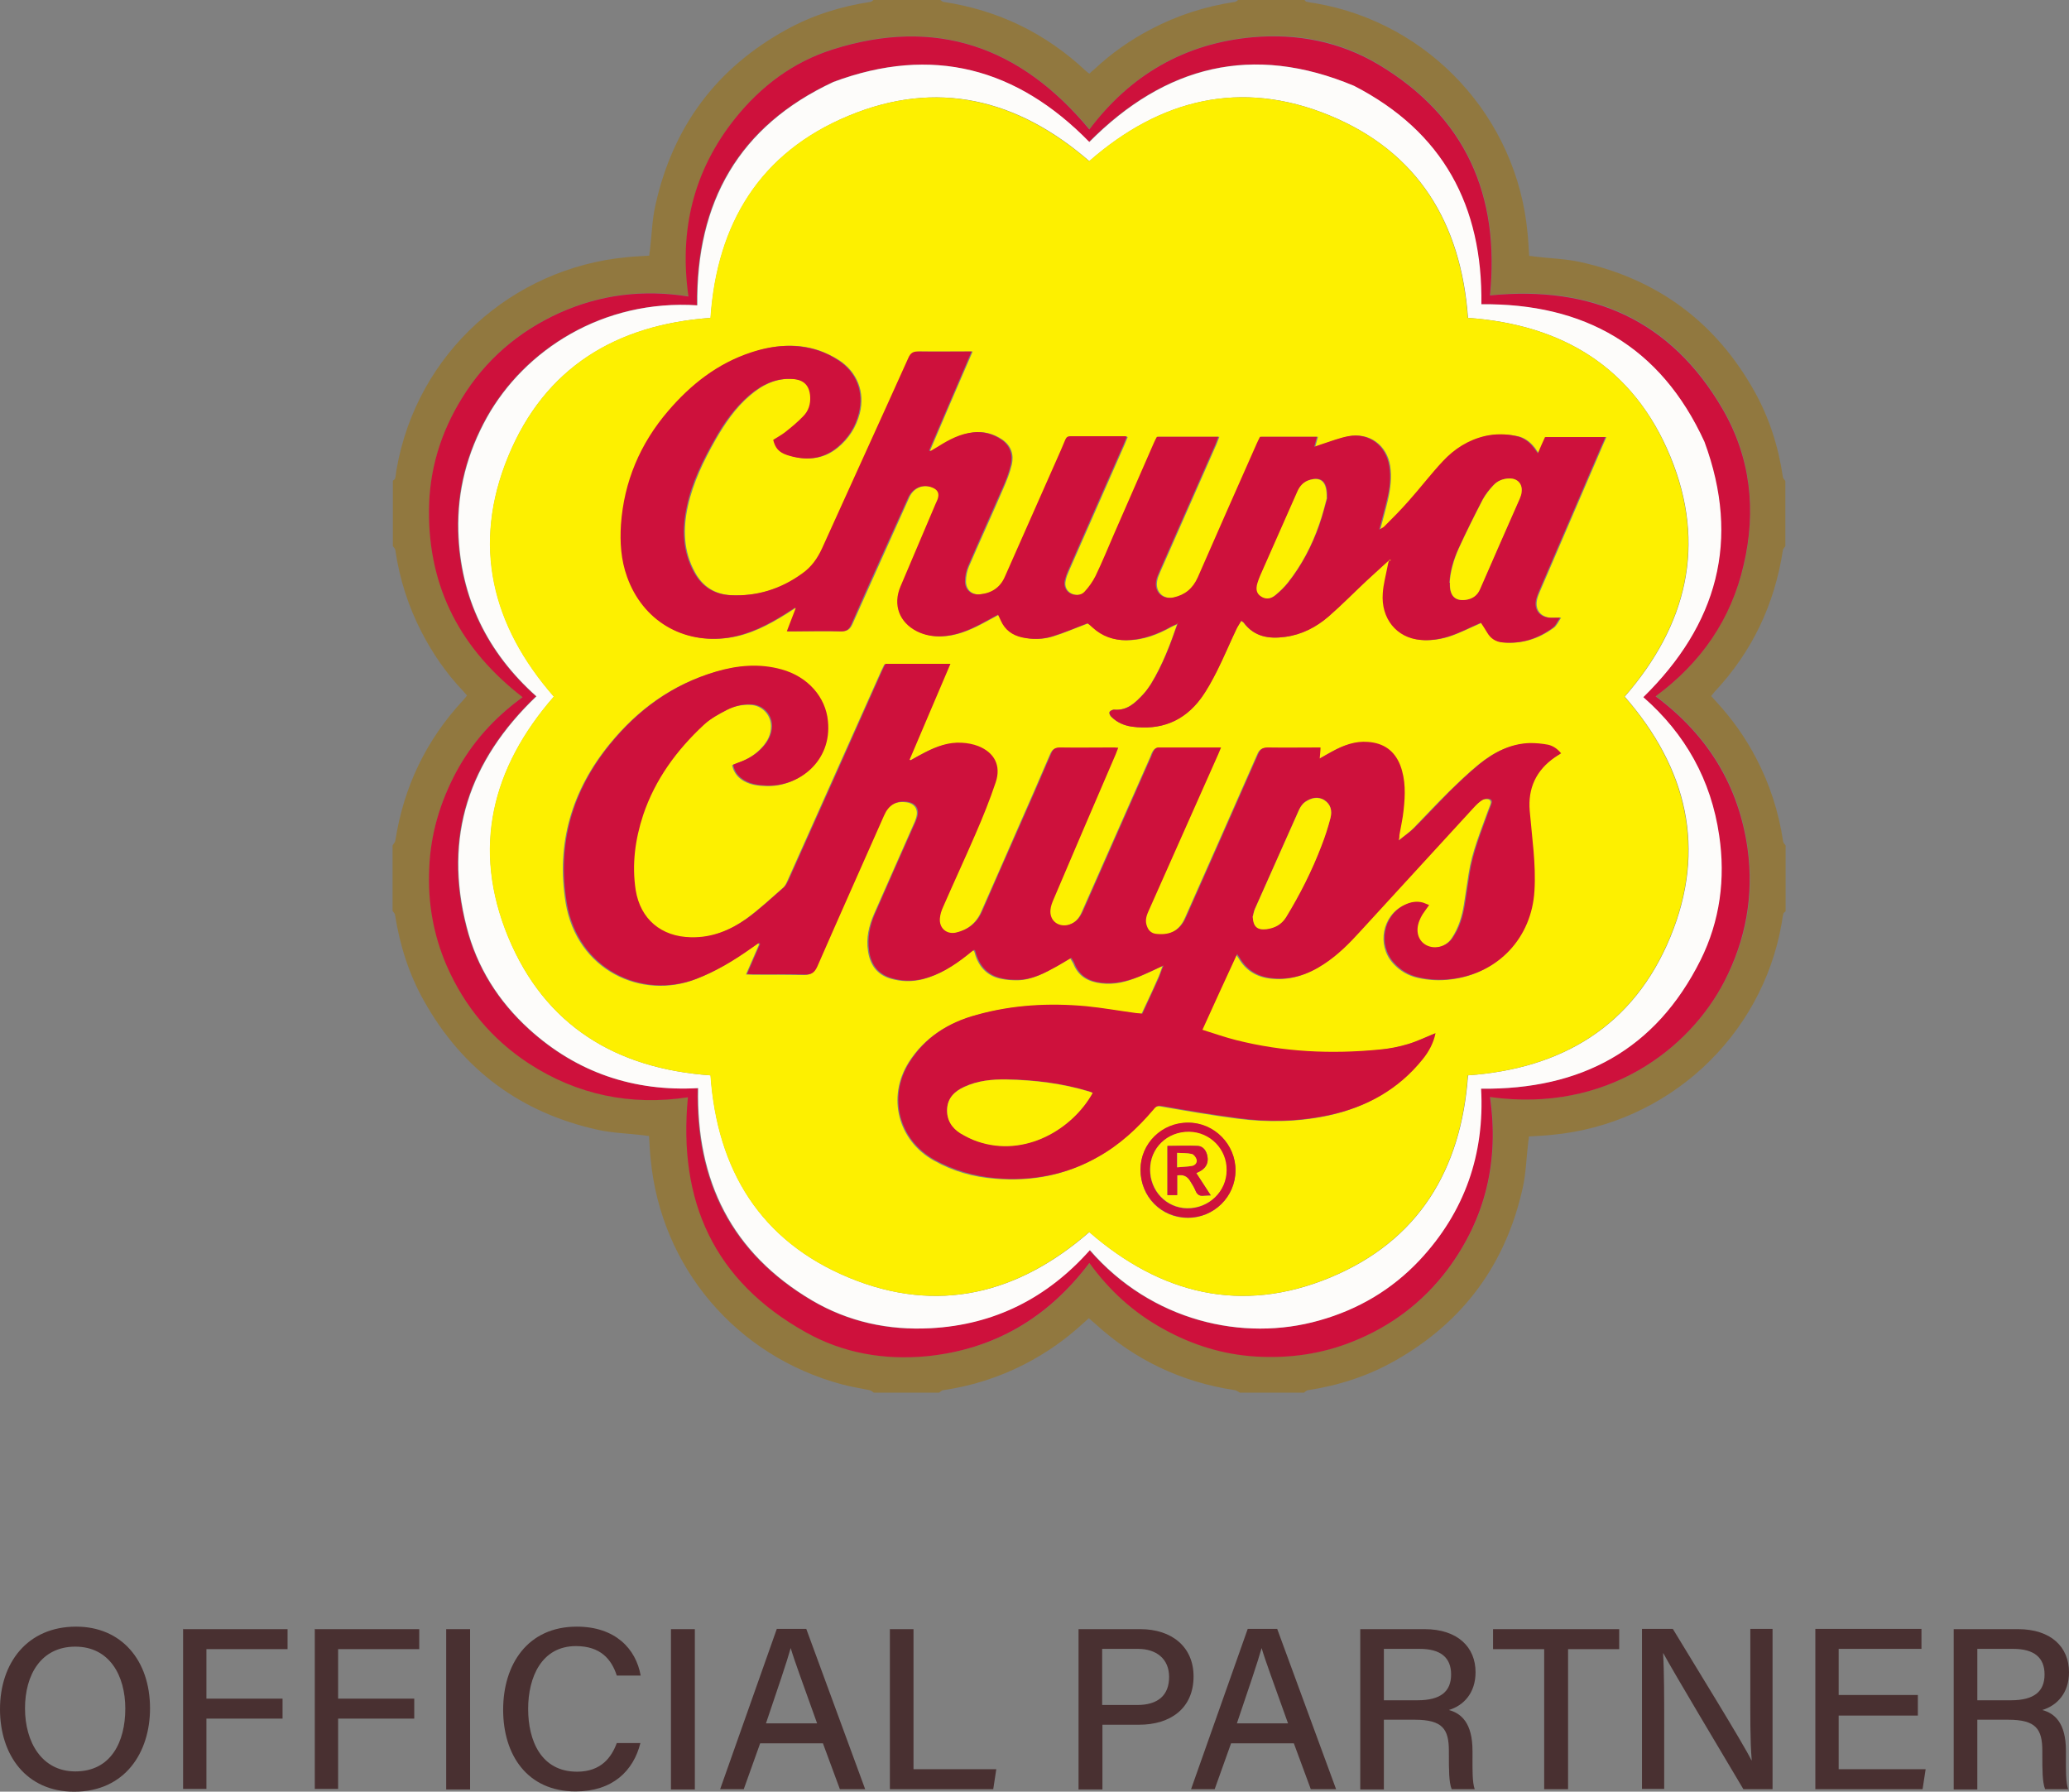<svg xmlns="http://www.w3.org/2000/svg" id="Livello_2" data-name="Livello 2" viewBox="0 0 74.47 64.48"><rect x="0" y="0" width="74.47" height="64.48" fill="#808080" stroke="none"/><defs><style> .cls-1 { fill: #ce113c; } .cls-1, .cls-2, .cls-3, .cls-4, .cls-5 { stroke-width: 0px; } .cls-2 { fill: #91783f; } .cls-3 { fill: #fdf000; } .cls-4 { fill: #493031; } .cls-5 { fill: #fdfcfa; } </style></defs><g id="Livello_1-2" data-name="Livello 1"><g><path class="cls-2" d="m64.27,30.45v2.35s-.08.05-.08.08c-.03.11-.04.22-.06.34-.71,4.1-4.11,7.23-8.26,7.62-.27.03-.55.04-.84.06,0,.06-.01.12-.02.17-.07.56-.08,1.13-.2,1.67-.61,2.75-2.14,4.84-4.6,6.23-.97.55-2.02.89-3.13,1.06-.05,0-.1.06-.15.09h-2.3c-.06-.03-.12-.08-.18-.09-1.92-.29-3.6-1.08-5.04-2.4-.07-.06-.14-.12-.22-.19-.08.07-.14.13-.2.18-.64.59-1.34,1.08-2.12,1.48-.92.47-1.89.78-2.92.93-.05,0-.1.06-.15.09h-2.35s-.09-.08-.15-.09c-.33-.07-.67-.12-1-.21-3.8-1.02-6.51-4.21-6.88-8.1-.03-.27-.04-.55-.06-.84-.06,0-.12-.01-.17-.02-.56-.07-1.13-.08-1.67-.2-2.77-.61-4.87-2.16-6.26-4.64-.54-.96-.87-2-1.04-3.09,0-.05-.06-.1-.09-.15,0-.78,0-1.57,0-2.35.03-.06.09-.11.1-.18.3-1.93,1.11-3.62,2.44-5.05.05-.05.09-.11.14-.17-.05-.06-.1-.11-.14-.16-.6-.63-1.09-1.34-1.49-2.11-.48-.93-.8-1.92-.95-2.96,0-.05-.06-.1-.09-.15,0-.78,0-1.57,0-2.35.03-.03.08-.05.08-.08.03-.1.03-.21.05-.31.73-4.23,4.2-7.26,8.26-7.65.27-.03.55-.04.84-.06,0-.06.01-.12.02-.17.07-.57.08-1.14.21-1.69.63-2.79,2.19-4.89,4.7-6.27.94-.52,1.96-.84,3.02-1,.05,0,.1-.06.15-.09.78,0,1.57,0,2.35,0,.05.03.1.09.15.09,1.96.3,3.66,1.12,5.11,2.48.04.04.09.07.13.1.06-.06.12-.11.17-.15.62-.58,1.3-1.06,2.05-1.45.95-.5,1.95-.82,3.01-.98.05,0,.1-.06.15-.09.78,0,1.57,0,2.35,0,.03.03.05.08.08.08.11.03.22.04.34.06,4.1.71,7.24,4.11,7.62,8.26.03.27.04.55.06.83.06,0,.12.01.17.02.56.07,1.13.08,1.67.2,2.77.61,4.87,2.16,6.26,4.64.54.96.87,2,1.03,3.09,0,.05.06.1.09.15v2.35s-.09.1-.09.15c-.3,1.95-1.11,3.65-2.46,5.09-.04.05-.08.1-.12.15.07.08.13.14.19.21.56.61,1.04,1.28,1.42,2.01.5.95.82,1.95.98,3.01,0,.05.06.1.09.15Zm-10.63-19.83c.36-3.59-.87-6.43-4.02-8.31-1.38-.83-2.92-1.13-4.52-.98-2.46.22-4.42,1.36-5.88,3.32-2.48-2.97-5.52-4.06-9.24-2.88-1.42.45-2.58,1.32-3.51,2.48-1.49,1.88-2.02,4.03-1.68,6.41-1.63-.26-3.17-.07-4.64.59-1.49.67-2.67,1.69-3.52,3.08-.76,1.23-1.17,2.57-1.18,4.03-.02,2.8,1.16,5.01,3.37,6.72-1.02.74-1.82,1.63-2.4,2.71-.58,1.07-.91,2.21-.96,3.43-.05,1.23.14,2.4.63,3.53.63,1.46,1.61,2.64,2.95,3.51,1.75,1.14,3.68,1.53,5.73,1.22-.36,3.73.94,6.61,4.25,8.46,1.34.75,2.81,1,4.33.86,2.44-.23,4.38-1.37,5.87-3.36.72,1.01,1.6,1.79,2.65,2.37,1.04.58,2.16.92,3.35,1,1.2.07,2.36-.09,3.48-.54,1.37-.55,2.52-1.4,3.41-2.59,1.38-1.85,1.86-3.93,1.53-6.21,4.24.6,7.19-1.76,8.43-4.15.79-1.51,1.08-3.11.84-4.79-.32-2.28-1.44-4.09-3.31-5.48,1.64-1.21,2.71-2.78,3.17-4.73.45-1.96.25-3.87-.76-5.61-1.86-3.21-4.71-4.46-8.35-4.09Z"></path><path class="cls-1" d="m53.65,10.63c3.64-.36,6.49.89,8.35,4.09,1.01,1.74,1.22,3.65.76,5.61-.45,1.96-1.53,3.52-3.17,4.73,1.87,1.39,2.99,3.21,3.31,5.48.23,1.68-.06,3.28-.84,4.79-1.24,2.39-4.19,4.74-8.43,4.15.33,2.28-.15,4.36-1.53,6.21-.89,1.18-2.03,2.04-3.41,2.59-1.12.45-2.28.61-3.48.54-1.19-.07-2.31-.42-3.35-1-1.05-.58-1.92-1.36-2.65-2.37-1.49,1.98-3.43,3.12-5.87,3.36-1.52.14-2.99-.11-4.33-.86-3.32-1.85-4.61-4.73-4.25-8.46-2.05.31-3.98-.08-5.73-1.22-1.33-.87-2.31-2.05-2.95-3.51-.49-1.13-.69-2.31-.63-3.53.05-1.22.39-2.36.96-3.43.58-1.08,1.38-1.97,2.4-2.71-2.21-1.71-3.39-3.91-3.37-6.72.01-1.46.42-2.8,1.18-4.03.85-1.39,2.04-2.41,3.52-3.08,1.47-.66,3.01-.85,4.64-.59-.34-2.38.18-4.53,1.68-6.41.93-1.16,2.09-2.03,3.51-2.48,3.72-1.18,6.77-.1,9.24,2.88,1.47-1.96,3.43-3.1,5.88-3.32,1.6-.14,3.14.16,4.52.98,3.15,1.88,4.38,4.72,4.02,8.31Zm-28.55.36c-3.44-.23-6.24,1.62-7.59,4.03-.71,1.27-1.07,2.64-1.03,4.1.07,2.39,1.05,4.37,2.81,5.94-2.42,2.31-3.35,5.04-2.51,8.3.37,1.45,1.15,2.68,2.25,3.68,1.73,1.57,3.78,2.24,6.08,2.12-.08,3.34,1.2,5.93,4.1,7.64,1.31.77,2.75,1.09,4.27,1,2.3-.13,4.2-1.1,5.73-2.81,2.22,2.56,5.52,3.31,8.26,2.53,1.4-.4,2.61-1.1,3.6-2.16,1.64-1.74,2.34-3.83,2.22-6.18,3.59.04,6.28-1.39,7.9-4.63.7-1.41.9-2.92.67-4.48-.29-2-1.22-3.66-2.73-4.98,2.67-2.61,3.51-5.64,2.2-9.19-1.58-3.45-4.33-4.98-8.03-4.95.05-3.54-1.38-6.21-4.58-7.86-3.65-1.54-6.8-.73-9.53,2.02-2.6-2.66-5.65-3.49-9.21-2.16-3.41,1.59-4.94,4.32-4.9,8.04Z"></path><path class="cls-5" d="m25.1,10.99c-.04-3.71,1.49-6.45,4.9-8.04,3.56-1.33,6.61-.5,9.21,2.16,2.73-2.75,5.88-3.55,9.53-2.02,3.2,1.65,4.63,4.32,4.58,7.86,3.69-.04,6.45,1.5,8.03,4.95,1.31,3.55.46,6.58-2.2,9.19,1.51,1.32,2.44,2.98,2.73,4.98.23,1.55.03,3.07-.67,4.48-1.62,3.24-4.31,4.67-7.9,4.63.13,2.35-.58,4.43-2.22,6.18-1,1.06-2.21,1.77-3.6,2.16-2.74.78-6.04.03-8.26-2.53-1.53,1.72-3.43,2.69-5.73,2.81-1.52.08-2.96-.23-4.27-1-2.89-1.71-4.17-4.3-4.1-7.64-2.3.13-4.35-.55-6.08-2.12-1.11-1.01-1.88-2.23-2.25-3.68-.84-3.25.09-5.99,2.51-8.3-1.76-1.57-2.74-3.55-2.81-5.94-.04-1.46.32-2.82,1.03-4.1,1.35-2.41,4.16-4.26,7.59-4.03Zm27.74.45c-.25-3.41-1.79-5.97-4.99-7.29-3.19-1.31-6.09-.58-8.64,1.65-2.58-2.24-5.48-2.96-8.67-1.63-3.19,1.33-4.73,3.89-4.96,7.27-3.4.25-5.97,1.79-7.28,4.98-1.32,3.19-.59,6.09,1.64,8.65-2.24,2.57-2.96,5.47-1.64,8.66,1.32,3.19,3.89,4.73,7.28,4.97.24,3.4,1.79,5.96,4.98,7.28,3.19,1.32,6.09.59,8.65-1.64,2.56,2.23,5.47,2.96,8.66,1.64,3.19-1.32,4.73-3.89,4.97-7.28,3.39-.24,5.96-1.78,7.28-4.97,1.32-3.19.6-6.09-1.64-8.66,2.23-2.56,2.96-5.46,1.64-8.65-1.32-3.19-3.88-4.74-7.28-4.98Z"></path><path class="cls-3" d="m52.83,11.44c3.4.24,5.97,1.78,7.28,4.98,1.32,3.19.59,6.09-1.64,8.65,2.23,2.56,2.96,5.47,1.64,8.66-1.32,3.19-3.89,4.73-7.28,4.97-.24,3.4-1.78,5.96-4.97,7.28-3.19,1.32-6.09.59-8.66-1.64-2.56,2.23-5.46,2.96-8.65,1.64-3.19-1.32-4.74-3.88-4.98-7.28-3.39-.24-5.95-1.78-7.28-4.97-1.32-3.19-.6-6.09,1.64-8.66-2.23-2.55-2.96-5.45-1.64-8.65,1.32-3.19,3.88-4.74,7.28-4.98.23-3.38,1.77-5.95,4.96-7.27,3.19-1.33,6.09-.6,8.67,1.63,2.54-2.23,5.45-2.96,8.64-1.65,3.2,1.31,4.74,3.88,4.99,7.29Zm-10.45,10.99h0c-.26.76-.54,1.5-.96,2.19-.08.13-.17.26-.28.37-.28.3-.57.59-1.04.55-.06,0-.16.04-.17.09-.02.05.03.14.08.18.2.19.45.3.72.34,1.02.14,1.87-.18,2.49-1.02.22-.3.4-.63.57-.97.25-.49.47-1,.7-1.51.05-.11.12-.2.18-.31.05.04.07.05.09.07.38.5.9.59,1.49.51.6-.08,1.12-.35,1.57-.74.47-.41.91-.86,1.37-1.29.27-.25.54-.5.81-.74.01.01.02.02.03.03-.02.07-.04.14-.05.21-.06.32-.15.64-.17.96-.07.91.49,1.61,1.36,1.68.32.03.66-.02.96-.11.41-.13.79-.33,1.21-.51.06.1.15.22.23.36.12.21.31.33.55.35.67.06,1.27-.13,1.81-.53.1-.07.16-.21.26-.36-.18,0-.28,0-.39,0-.37-.04-.56-.31-.47-.67.02-.09.06-.19.1-.28.75-1.74,1.5-3.49,2.25-5.23.04-.1.09-.2.14-.32h-2.17c-.08.19-.17.38-.26.59-.06-.08-.1-.14-.14-.2-.17-.22-.38-.38-.66-.43-.36-.07-.73-.07-1.09,0-.61.14-1.12.46-1.53.91-.43.46-.81.96-1.23,1.43-.28.32-.58.62-.88.92-.04.04-.1.06-.18.11.1-.39.2-.73.28-1.08.09-.4.14-.8.08-1.21-.12-.75-.74-1.21-1.48-1.07-.32.06-.62.18-.93.28-.09.03-.17.06-.29.1.04-.15.07-.25.1-.36h-2.05c-.04.09-.08.17-.12.25-.71,1.6-1.42,3.2-2.12,4.81-.17.39-.46.62-.87.72-.4.09-.7-.19-.63-.59.02-.13.08-.25.13-.37.67-1.52,1.34-3.04,2.01-4.56.03-.08.06-.16.1-.26h-2.21c-.04.08-.07.15-.11.22-.48,1.09-.95,2.18-1.43,3.27-.22.51-.43,1.02-.67,1.52-.1.21-.25.4-.4.57-.13.14-.36.14-.52.05-.16-.09-.24-.26-.19-.46.02-.12.07-.23.12-.35.66-1.51,1.33-3.01,1.99-4.52.04-.1.08-.19.12-.29-.03-.01-.04-.03-.05-.03-.66,0-1.32,0-1.98,0-.1,0-.14.04-.18.13-.1.25-.22.49-.32.74-.62,1.39-1.23,2.79-1.85,4.18-.17.4-.49.6-.91.64-.31.03-.53-.16-.53-.47,0-.18.04-.38.11-.54.4-.93.83-1.86,1.23-2.79.12-.28.24-.57.31-.87.08-.36-.02-.68-.34-.9-.31-.21-.65-.3-1.02-.26-.46.05-.85.26-1.24.5-.1.06-.2.12-.3.18-.01-.01-.02-.02-.04-.03.5-1.18,1.01-2.36,1.53-3.56-.66,0-1.28,0-1.9,0-.2,0-.3.06-.38.24-1.03,2.28-2.07,4.56-3.1,6.84-.17.37-.39.68-.72.91-.78.55-1.64.83-2.59.78-.57-.03-1.02-.3-1.3-.82-.42-.76-.44-1.56-.26-2.38.19-.86.57-1.64,1-2.4.34-.59.72-1.15,1.24-1.59.45-.39.96-.64,1.58-.59.39.03.59.23.62.62.02.28-.06.53-.25.72-.2.21-.43.39-.66.58-.13.11-.28.19-.42.27.07.29.2.45.51.55.63.2,1.24.17,1.78-.27.4-.33.66-.74.79-1.24.19-.76-.09-1.48-.75-1.91-.22-.14-.47-.26-.72-.35-.81-.27-1.61-.19-2.4.07-1.22.39-2.18,1.16-3,2.12-1.01,1.17-1.58,2.53-1.69,4.08-.05.64,0,1.27.22,1.88.56,1.57,2,2.43,3.64,2.19.76-.11,1.42-.46,2.06-.86.11-.07.23-.15.34-.22.01,0,.02.02.03.02-.1.27-.21.53-.32.83.12,0,.2,0,.28,0,.55,0,1.09-.01,1.64,0,.21,0,.31-.06.4-.25.68-1.53,1.37-3.05,2.05-4.57.16-.35.51-.49.85-.36.21.08.28.21.21.42-.02.05-.04.11-.07.16-.43,1-.85,1.99-1.27,2.99-.28.66-.04,1.29.59,1.61.28.14.57.19.88.18.51-.02.97-.21,1.41-.44.21-.11.41-.22.63-.34.04.08.08.14.1.21.15.34.41.54.77.61.37.08.74.07,1.09-.04.42-.13.82-.31,1.26-.47.04.03.12.09.19.16.34.31.74.46,1.2.45.59,0,1.12-.21,1.62-.49.08-.04.16-.07.24-.11Zm-.54,12.34h0c-.06.16-.11.33-.19.49-.18.42-.38.83-.57,1.24-.08,0-.15-.01-.21-.02-.6-.09-1.21-.2-1.82-.25-1.33-.12-2.64-.05-3.93.31-1.01.28-1.85.8-2.42,1.7-.78,1.25-.38,2.8.9,3.52.69.39,1.42.6,2.21.66,1.3.11,2.53-.12,3.68-.77.77-.43,1.41-1.02,1.98-1.69.08-.1.15-.17.3-.14.92.16,1.85.32,2.77.44,1.09.14,2.18.12,3.26-.11,1.34-.29,2.48-.92,3.36-2,.23-.28.39-.59.47-.95-.34.14-.65.29-.98.39-.33.1-.68.16-1.03.2-1.74.17-3.47.09-5.17-.34-.4-.1-.79-.24-1.21-.37.43-.93.83-1.82,1.25-2.73.04.07.06.09.08.12.26.45.64.69,1.16.75.7.08,1.32-.14,1.89-.51.49-.32.9-.73,1.29-1.16,1.36-1.49,2.72-2.97,4.09-4.46.1-.11.21-.21.33-.29.07-.04.2-.06.27-.02.11.06.04.17.01.26-.02.06-.05.12-.07.18-.26.73-.56,1.44-.68,2.22-.06.37-.11.74-.17,1.11-.07.44-.2.86-.45,1.23-.22.31-.65.42-.95.25-.29-.16-.38-.51-.24-.88.03-.08.07-.15.11-.22.07-.11.15-.21.24-.34-.09-.04-.16-.07-.23-.09-.22-.06-.44-.01-.64.08-.78.37-.98,1.43-.4,2.08.24.27.54.45.89.53.39.09.79.11,1.19.06,1.68-.2,2.88-1.48,2.98-3.17.06-.97-.09-1.92-.17-2.88-.07-.81.23-1.47.91-1.93.07-.05.14-.09.22-.14-.13-.17-.28-.28-.47-.31-.21-.04-.44-.07-.65-.06-.7.02-1.29.33-1.82.76-.38.31-.73.65-1.08.99-.43.42-.84.87-1.26,1.3-.16.16-.35.29-.56.46,0-.11,0-.16.02-.2.05-.3.12-.59.15-.89.06-.55.08-1.09-.12-1.62-.2-.53-.6-.8-1.16-.84-.47-.03-.88.12-1.28.34-.15.08-.29.17-.46.26,0-.15.02-.27.03-.4-.65,0-1.27,0-1.9,0-.18,0-.27.06-.34.23-.86,1.96-1.73,3.92-2.6,5.88-.2.46-.55.66-1.05.6-.17-.02-.28-.1-.35-.26-.08-.19-.04-.36.04-.54.84-1.89,1.68-3.78,2.52-5.67.03-.07.06-.14.1-.24-.78,0-1.53,0-2.27,0-.05,0-.11.05-.14.1-.05.07-.07.15-.1.22-.82,1.86-1.64,3.71-2.46,5.57-.1.24-.25.42-.51.49-.38.11-.7-.14-.66-.54.01-.13.06-.25.11-.37.75-1.75,1.5-3.49,2.24-5.23.03-.07.06-.15.09-.23-.09,0-.16-.01-.22-.01-.63,0-1.26,0-1.88,0-.17,0-.24.06-.31.21-.4.94-.81,1.87-1.22,2.8-.42.96-.84,1.92-1.27,2.89-.18.41-.5.66-.93.76-.35.08-.62-.16-.59-.51.01-.14.06-.29.12-.42.39-.87.79-1.74,1.16-2.61.26-.61.52-1.23.73-1.87.2-.6-.05-1.07-.63-1.3-.19-.07-.39-.11-.59-.12-.47-.03-.9.13-1.31.34-.18.09-.35.19-.53.29-.01,0-.02-.02-.04-.02.49-1.15.98-2.29,1.47-3.45h-2.34c-.04.09-.08.17-.12.25-1.12,2.51-2.25,5.03-3.37,7.54-.04.09-.09.2-.17.26-.43.38-.86.78-1.33,1.12-.59.42-1.25.69-2.01.67-1.06-.02-1.82-.65-1.99-1.7-.15-.92-.02-1.83.27-2.7.43-1.28,1.21-2.34,2.19-3.25.23-.22.53-.38.82-.53.27-.15.58-.22.9-.2.41.02.73.36.73.77,0,.29-.12.52-.3.73-.25.29-.57.48-.93.6-.06.02-.12.04-.17.07.06.28.22.46.44.58.24.13.49.16.76.17,1.16.05,2.35-.87,2.21-2.32-.09-.86-.73-1.6-1.67-1.86-.8-.22-1.58-.15-2.36.08-1.55.45-2.79,1.36-3.8,2.6-1.36,1.67-1.92,3.58-1.57,5.71.4,2.41,2.72,3.5,4.68,2.74.7-.27,1.33-.65,1.94-1.08.1-.07.2-.14.3-.21l.04.04c-.15.35-.31.71-.47,1.08.1,0,.17.01.24.01.61,0,1.22,0,1.84.01.24,0,.35-.07.45-.29.79-1.82,1.59-3.62,2.4-5.43.16-.37.43-.54.8-.5.35.03.5.27.38.6-.02.07-.05.14-.08.2-.48,1.08-.95,2.16-1.43,3.24-.18.42-.28.85-.21,1.31.07.49.31.85.81,1,.38.11.75.12,1.13.03.61-.15,1.12-.48,1.6-.86.08-.06.16-.13.24-.19.02.02.03.02.04.03.02.05.04.11.05.16.15.45.46.75.93.84.19.04.39.05.58.05.51-.01.96-.25,1.39-.49.17-.09.33-.19.51-.3.04.08.08.13.11.19.18.46.53.65,1,.71.47.06.91-.05,1.34-.23.29-.11.56-.25.84-.38Zm.91,9.06c.94,0,1.71-.76,1.72-1.7,0-.93-.76-1.72-1.7-1.72-.95,0-1.72.75-1.72,1.69,0,.97.74,1.73,1.71,1.73Z"></path><path class="cls-1" d="m41.85,34.76c-.28.13-.56.26-.84.38-.43.17-.87.28-1.34.23-.47-.05-.82-.25-1-.71-.02-.06-.06-.11-.11-.19-.17.1-.34.2-.51.3-.43.24-.88.48-1.39.49-.19,0-.39,0-.58-.05-.47-.09-.78-.39-.93-.84-.02-.05-.04-.11-.05-.16,0,0-.01-.01-.04-.03-.08.06-.16.12-.24.19-.48.38-1,.71-1.6.86-.38.09-.76.08-1.13-.03-.5-.15-.74-.5-.81-1-.06-.46.03-.89.21-1.31.47-1.08.95-2.16,1.43-3.24.03-.07.06-.13.08-.2.12-.33-.03-.57-.38-.6-.37-.04-.64.13-.8.5-.8,1.81-1.61,3.62-2.4,5.43-.1.22-.21.3-.45.29-.61-.02-1.22,0-1.84-.01-.07,0-.14,0-.24-.01.16-.38.32-.73.47-1.08l-.04-.04c-.1.07-.2.14-.3.21-.61.43-1.24.81-1.94,1.08-1.96.76-4.28-.32-4.68-2.74-.35-2.14.21-4.04,1.57-5.71,1.01-1.24,2.25-2.14,3.8-2.6.78-.23,1.57-.3,2.36-.08.95.26,1.59,1,1.67,1.86.15,1.45-1.05,2.37-2.21,2.32-.26-.01-.52-.04-.76-.17-.22-.12-.39-.3-.44-.58.06-.02.11-.05.17-.07.36-.12.68-.31.93-.6.18-.21.3-.45.3-.73,0-.41-.32-.75-.73-.77-.32-.02-.62.06-.9.2-.29.15-.58.31-.82.53-.98.91-1.76,1.97-2.19,3.25-.29.88-.41,1.78-.27,2.7.17,1.05.92,1.68,1.99,1.7.75.02,1.41-.25,2.01-.67.47-.34.89-.74,1.33-1.12.08-.07.12-.17.17-.26,1.13-2.51,2.25-5.03,3.37-7.54.04-.08.07-.16.12-.25h2.34c-.5,1.16-.98,2.31-1.47,3.45.01,0,.02.02.04.02.18-.1.35-.2.53-.29.41-.21.84-.37,1.31-.34.2.01.41.05.59.12.58.23.83.7.63,1.3-.21.63-.46,1.25-.73,1.87-.38.88-.78,1.74-1.16,2.61-.06.13-.11.28-.12.42-.03.35.24.59.59.51.43-.1.75-.35.93-.76.42-.96.84-1.93,1.27-2.89.41-.93.82-1.86,1.22-2.8.06-.15.14-.21.31-.21.63.01,1.26,0,1.88,0,.06,0,.13,0,.22.01-.04.09-.06.16-.09.23-.75,1.74-1.5,3.49-2.24,5.23-.05.12-.1.24-.11.37-.04.39.28.64.66.54.26-.08.4-.25.51-.49.82-1.86,1.64-3.71,2.46-5.57.03-.07.06-.16.1-.22.03-.05.09-.1.14-.1.74,0,1.48,0,2.27,0-.04.1-.07.17-.1.24-.84,1.89-1.68,3.78-2.52,5.67-.08.18-.12.35-.04.54.06.16.18.25.35.26.5.05.85-.14,1.05-.6.87-1.96,1.74-3.92,2.6-5.88.07-.17.16-.23.34-.23.63.01,1.25,0,1.9,0,0,.13-.02.25-.03.4.17-.1.31-.18.46-.26.4-.22.82-.38,1.28-.34.56.04.95.31,1.16.84.2.53.18,1.07.12,1.62-.03.3-.1.59-.15.89,0,.05,0,.09-.02.2.21-.18.4-.3.56-.46.43-.43.84-.87,1.26-1.3.35-.34.7-.68,1.08-.99.53-.43,1.12-.74,1.82-.76.22,0,.44.02.65.06.18.04.34.15.47.31-.08.05-.15.09-.22.14-.68.47-.98,1.12-.91,1.93.08.96.23,1.91.17,2.88-.1,1.69-1.3,2.97-2.98,3.17-.4.05-.8.03-1.19-.06-.35-.08-.65-.26-.89-.53-.58-.65-.38-1.71.4-2.08.2-.1.42-.14.64-.08.07.02.14.06.23.09-.09.13-.17.23-.24.34-.04.07-.08.14-.11.22-.15.37-.05.72.24.88.31.17.74.06.95-.25.26-.37.38-.79.45-1.23.06-.37.11-.74.17-1.11.12-.77.42-1.49.68-2.22.02-.06.05-.12.07-.18.03-.09.1-.21-.01-.26-.07-.04-.2-.02-.27.02-.12.07-.23.18-.33.29-1.36,1.48-2.72,2.97-4.09,4.46-.39.43-.8.84-1.29,1.16-.57.38-1.19.59-1.89.51-.52-.06-.9-.3-1.16-.75-.02-.03-.03-.05-.08-.12-.42.91-.83,1.8-1.25,2.73.42.13.81.27,1.21.37,1.7.43,3.43.51,5.17.34.35-.03.7-.1,1.03-.2.33-.1.64-.25.98-.39-.07.35-.24.67-.47.95-.87,1.08-2.01,1.71-3.36,2-1.08.23-2.17.26-3.26.11-.93-.12-1.85-.28-2.77-.44-.16-.03-.22.04-.3.14-.57.67-1.21,1.26-1.98,1.69-1.14.65-2.37.88-3.68.77-.78-.07-1.52-.28-2.21-.66-1.29-.72-1.69-2.27-.9-3.52.57-.9,1.41-1.43,2.42-1.7,1.29-.36,2.6-.43,3.93-.31.61.06,1.21.17,1.82.25.06,0,.13.01.21.02.19-.42.38-.83.57-1.24.07-.16.12-.33.19-.49,0,0,.01,0,.02-.01,0,0-.01.01-.02.02Zm-2.51,4.57c-.06-.02-.11-.04-.15-.06-.97-.29-1.96-.41-2.96-.43-.52,0-1.04.05-1.53.27-.34.16-.58.4-.61.79-.02.38.17.68.48.88.19.12.4.22.61.29,1.72.59,3.43-.44,4.15-1.75Zm5.75-6.34c.02.35.17.49.5.44.29-.04.53-.16.7-.43.5-.82.93-1.67,1.27-2.56.13-.33.24-.68.33-1.02.06-.24.01-.48-.22-.63-.24-.15-.48-.08-.69.06-.09.06-.17.18-.22.28-.53,1.19-1.06,2.38-1.59,3.57-.04.09-.06.18-.08.28Z"></path><path class="cls-1" d="m50.01,20.15c-.27.25-.54.49-.81.74-.46.43-.9.88-1.37,1.29-.45.39-.97.66-1.57.74-.59.08-1.11,0-1.49-.51-.01-.02-.04-.03-.09-.07-.06.11-.13.2-.18.31-.24.5-.45,1.01-.7,1.51-.17.33-.35.67-.57.97-.62.84-1.46,1.16-2.49,1.02-.27-.04-.52-.14-.72-.34-.05-.04-.1-.13-.08-.18.02-.05.12-.1.17-.09.47.04.76-.25,1.04-.55.1-.11.19-.24.28-.37.42-.68.7-1.43.96-2.18,0-.01,0-.02.01-.03,0,.01,0,.02-.01.03-.08.04-.16.07-.24.11-.5.28-1.03.48-1.62.49-.46,0-.86-.14-1.2-.45-.07-.07-.15-.13-.19-.16-.44.17-.84.34-1.26.47-.35.11-.72.12-1.09.04-.36-.08-.62-.27-.77-.61-.03-.07-.06-.13-.1-.21-.22.12-.42.23-.63.34-.44.23-.9.42-1.41.44-.31.01-.6-.04-.88-.18-.63-.32-.87-.95-.59-1.61.42-1,.85-1.99,1.27-2.99.02-.05.05-.1.07-.16.07-.21,0-.34-.21-.42-.34-.13-.69.02-.85.36-.69,1.52-1.38,3.04-2.05,4.57-.09.2-.19.26-.4.25-.55-.02-1.09,0-1.64,0-.08,0-.16,0-.28,0,.11-.3.22-.56.32-.83-.01,0-.02-.02-.03-.02-.11.07-.23.15-.34.22-.64.4-1.3.74-2.06.86-1.64.24-3.08-.62-3.64-2.19-.22-.61-.26-1.24-.22-1.88.11-1.55.69-2.91,1.69-4.08.82-.96,1.78-1.72,3-2.12.79-.26,1.6-.33,2.4-.07.25.08.5.2.72.35.67.43.94,1.15.75,1.91-.12.5-.39.91-.79,1.24-.54.44-1.15.47-1.78.27-.31-.1-.44-.26-.51-.55.14-.09.29-.17.42-.27.23-.18.46-.37.66-.58.19-.19.27-.44.25-.72-.03-.39-.23-.59-.62-.62-.62-.05-1.13.21-1.58.59-.52.45-.91,1-1.24,1.59-.43.76-.82,1.54-1,2.4-.18.82-.16,1.62.26,2.38.29.52.73.79,1.3.82.95.05,1.82-.22,2.59-.78.33-.23.55-.54.72-.91,1.03-2.28,2.07-4.55,3.1-6.84.08-.19.18-.25.38-.24.62.01,1.24,0,1.9,0-.52,1.2-1.02,2.38-1.53,3.56.01.01.02.02.04.03.1-.06.2-.12.3-.18.38-.24.78-.45,1.24-.5.37-.04.71.05,1.02.26.32.22.42.55.34.9-.07.3-.18.59-.31.87-.41.93-.83,1.86-1.23,2.79-.07.17-.11.36-.11.54,0,.31.22.5.53.47.42-.04.74-.24.91-.64.62-1.39,1.23-2.79,1.85-4.18.11-.25.22-.49.32-.74.04-.09.08-.13.18-.13.66,0,1.32,0,1.98,0,.01,0,.03.01.05.03-.04.1-.08.19-.12.29-.67,1.51-1.33,3.01-1.99,4.52-.05.11-.09.23-.12.35-.04.2.04.38.19.46.16.09.39.09.52-.05.16-.17.3-.37.4-.57.24-.5.45-1.01.67-1.52.48-1.09.95-2.18,1.43-3.27.03-.07.07-.15.11-.22h2.21c-.04.1-.07.18-.1.26-.67,1.52-1.34,3.04-2.01,4.56-.05.12-.11.24-.13.37-.07.4.23.68.63.59.41-.09.69-.32.87-.72.7-1.6,1.41-3.21,2.12-4.81.04-.08.07-.16.12-.25h2.05c-.03.11-.06.21-.1.36.12-.04.2-.07.29-.1.31-.1.62-.22.93-.28.74-.14,1.36.32,1.48,1.07.07.41.02.81-.08,1.21-.08.35-.18.69-.28,1.08.08-.05.14-.07.18-.11.3-.3.6-.6.88-.92.42-.47.8-.97,1.23-1.43.42-.45.92-.77,1.53-.91.36-.08.73-.08,1.09,0,.28.05.49.21.66.43.04.06.09.12.14.2.09-.21.17-.4.26-.59h2.17c-.05.12-.09.22-.14.32-.75,1.74-1.5,3.49-2.25,5.23-.04.09-.07.18-.1.28-.09.36.1.64.47.67.1.01.21,0,.39,0-.11.15-.16.29-.26.36-.54.4-1.14.59-1.81.53-.24-.02-.43-.14-.55-.35-.08-.13-.16-.26-.23-.36-.42.18-.8.39-1.21.51-.3.09-.65.14-.96.11-.87-.07-1.43-.78-1.36-1.68.02-.32.11-.64.17-.96.01-.07.03-.14.05-.21,0-.01.02-.02.02-.04-.02,0-.04,0-.05,0Zm2.17.82c-.01.47.18.66.55.62.24-.03.43-.15.53-.38.48-1.09.96-2.17,1.43-3.26.04-.08.06-.17.07-.26.03-.28-.14-.47-.43-.47-.23,0-.44.09-.59.25-.14.15-.28.32-.38.51-.3.58-.59,1.16-.86,1.75-.2.42-.32.87-.33,1.24Zm-4.41-3.05c.02-.6-.21-.77-.6-.66-.23.07-.37.22-.46.43-.44,1.01-.89,2.01-1.33,3.01-.04.09-.07.18-.1.27-.07.23-.03.38.12.48.16.11.34.11.52-.04.16-.13.32-.28.45-.45.49-.62.86-1.33,1.12-2.07.13-.38.23-.78.29-.99Z"></path><path class="cls-1" d="m42.76,43.82c-.96,0-1.71-.76-1.71-1.73,0-.94.77-1.7,1.72-1.69.94,0,1.71.79,1.7,1.72,0,.95-.78,1.71-1.72,1.7Zm-1.37-1.73c0,.77.58,1.38,1.33,1.4.78.01,1.41-.6,1.42-1.37,0-.76-.6-1.37-1.35-1.38-.78-.01-1.39.58-1.4,1.35Z"></path><path class="cls-3" d="m39.33,39.33c-.72,1.3-2.43,2.34-4.15,1.75-.21-.07-.42-.18-.61-.29-.32-.2-.5-.49-.48-.88.02-.39.26-.63.61-.79.49-.23,1-.28,1.53-.27,1.01.02,2,.14,2.96.43.05.01.09.03.15.06Z"></path><path class="cls-3" d="m45.09,32.99c.03-.09.04-.19.08-.28.53-1.19,1.06-2.38,1.59-3.57.05-.11.13-.22.22-.28.21-.14.45-.21.69-.06.23.15.28.38.22.63-.09.35-.2.69-.33,1.02-.34.89-.77,1.74-1.27,2.56-.17.27-.41.39-.7.43-.34.04-.48-.09-.5-.44Z"></path><path class="cls-3" d="m41.85,34.76s.01-.01.02-.02c0,0-.01,0-.02.01h0Z"></path><path class="cls-3" d="m52.18,20.97c.02-.37.14-.82.33-1.24.27-.59.56-1.17.86-1.75.1-.18.23-.35.38-.51.15-.17.36-.25.59-.25.28,0,.46.19.43.47,0,.09-.04.18-.07.26-.48,1.09-.96,2.17-1.43,3.26-.1.23-.28.35-.53.38-.37.04-.57-.15-.55-.62Z"></path><path class="cls-3" d="m47.76,17.91c-.06.21-.15.61-.29.99-.26.75-.63,1.45-1.12,2.07-.13.16-.28.31-.45.45-.18.15-.36.15-.52.04-.15-.1-.19-.25-.12-.48.03-.09.06-.18.1-.27.44-1,.89-2.01,1.33-3.01.09-.21.23-.37.46-.43.39-.11.62.06.6.66Z"></path><path class="cls-3" d="m50.01,20.15s.04,0,.05,0c0,.01-.02.02-.02.04-.01,0-.02-.02-.03-.03Z"></path><path class="cls-3" d="m42.39,22.42s0-.02.01-.03c0,.01,0,.02-.01.03h0Z"></path><path class="cls-3" d="m41.4,42.08c0-.77.62-1.36,1.4-1.35.76.01,1.36.63,1.35,1.38,0,.77-.64,1.38-1.42,1.37-.75-.01-1.34-.63-1.33-1.4Zm1.67.13c.05-.03.13-.06.19-.1.17-.12.23-.29.2-.49-.03-.19-.15-.36-.33-.38-.37-.03-.74,0-1.11,0v1.77h.35v-.71c.22-.04.36.03.46.19.07.12.15.24.2.36.06.15.16.2.3.18.07,0,.14,0,.25-.01-.19-.29-.35-.54-.52-.8Z"></path><path class="cls-1" d="m43.06,42.22c.16.25.33.51.52.8-.12,0-.19,0-.25.01-.15.02-.24-.03-.3-.18-.05-.13-.13-.25-.2-.36-.1-.16-.24-.23-.46-.19v.71h-.35v-1.77c.37,0,.74-.02,1.11,0,.19.02.3.19.33.38.04.2-.03.37-.2.49-.07.05-.14.08-.19.1Zm-.7-.21c.2-.02.37-.02.53-.05.12-.02.19-.12.17-.23-.02-.08-.1-.19-.17-.2-.17-.04-.34-.03-.53-.04v.51Z"></path><path class="cls-3" d="m42.37,42v-.51c.18.01.36,0,.53.04.07.02.15.12.17.2.03.11-.05.21-.17.23-.17.03-.33.03-.53.05Z"></path></g><g><path class="cls-4" d="m5.4,61.48c0,1.59-.9,3-2.73,3-1.72,0-2.67-1.31-2.67-2.97s.98-2.97,2.74-2.97c1.63,0,2.66,1.21,2.66,2.94Zm-4.5,0c0,1.22.61,2.27,1.81,2.27,1.29,0,1.8-1.07,1.8-2.26s-.57-2.23-1.8-2.23-1.81,1.01-1.81,2.22Z"></path><path class="cls-4" d="m6.58,58.63h3.77v.72h-2.92v1.78h2.74v.72h-2.74v2.53h-.84v-5.77Z"></path><path class="cls-4" d="m11.32,58.63h3.77v.72h-2.92v1.78h2.74v.72h-2.74v2.53h-.84v-5.77Z"></path><path class="cls-4" d="m16.92,58.63v5.77h-.86v-5.77h.86Z"></path><path class="cls-4" d="m23.05,62.73c-.25,1-1,1.74-2.33,1.74-1.74,0-2.61-1.31-2.61-2.94s.88-2.99,2.65-2.99c1.39,0,2.13.8,2.3,1.76h-.86c-.19-.59-.59-1.06-1.47-1.06-1.23,0-1.72,1.11-1.72,2.26s.47,2.26,1.76,2.26c.87,0,1.24-.52,1.43-1.03h.86Z"></path><path class="cls-4" d="m25.01,58.63v5.77h-.86v-5.77h.86Z"></path><path class="cls-4" d="m27.36,62.74l-.59,1.65h-.85l2.04-5.77h1.06l2.12,5.77h-.91l-.61-1.65h-2.26Zm2.05-.72c-.52-1.46-.82-2.26-.95-2.71h0c-.14.5-.47,1.47-.89,2.71h1.84Z"></path><path class="cls-4" d="m32.02,58.63h.86v5.04h2.98l-.11.72h-3.72v-5.77Z"></path><path class="cls-4" d="m38.81,58.63h2.23c1.14,0,1.92.64,1.92,1.7,0,1.15-.83,1.74-1.96,1.74h-1.32v2.33h-.86v-5.77Zm.86,2.73h1.26c.75,0,1.15-.35,1.15-1.01s-.47-1.01-1.12-1.01h-1.29v2.02Z"></path><path class="cls-4" d="m44.31,62.74l-.59,1.65h-.85l2.04-5.77h1.06l2.12,5.77h-.91l-.61-1.65h-2.26Zm2.05-.72c-.52-1.46-.82-2.26-.95-2.71h0c-.14.5-.47,1.47-.89,2.71h1.84Z"></path><path class="cls-4" d="m49.81,61.9v2.5h-.85v-5.77h2.31c1.2,0,1.84.65,1.84,1.55,0,.75-.43,1.2-.96,1.36.44.12.85.46.85,1.47v.25c0,.4-.01.89.08,1.13h-.83c-.1-.25-.1-.7-.1-1.25v-.12c0-.79-.22-1.13-1.23-1.13h-1.11Zm0-.71h1.21c.84,0,1.21-.32,1.21-.93s-.38-.92-1.13-.92h-1.29v1.85Z"></path><path class="cls-4" d="m55.58,59.35h-1.84v-.72h4.54v.72h-1.84v5.04h-.86v-5.04Z"></path><path class="cls-4" d="m59.1,64.39v-5.77h1.11c.81,1.34,2.52,4.1,2.83,4.73h.01c-.06-.71-.05-1.64-.05-2.58v-2.15h.8v5.77h-1.05c-.73-1.23-2.53-4.24-2.88-4.89h-.01c.04.63.04,1.64.04,2.68v2.2h-.8Z"></path><path class="cls-4" d="m69.03,61.74h-2.85v1.93h3.13l-.11.72h-3.86v-5.77h3.82v.72h-2.98v1.66h2.85v.72Z"></path><path class="cls-4" d="m71.17,61.9v2.5h-.85v-5.77h2.31c1.2,0,1.84.65,1.84,1.55,0,.75-.43,1.2-.96,1.36.44.12.85.46.85,1.47v.25c0,.4-.01.89.08,1.13h-.83c-.1-.25-.1-.7-.1-1.25v-.12c0-.79-.22-1.13-1.23-1.13h-1.11Zm0-.71h1.21c.84,0,1.21-.32,1.21-.93s-.38-.92-1.13-.92h-1.29v1.85Z"></path></g></g></svg>